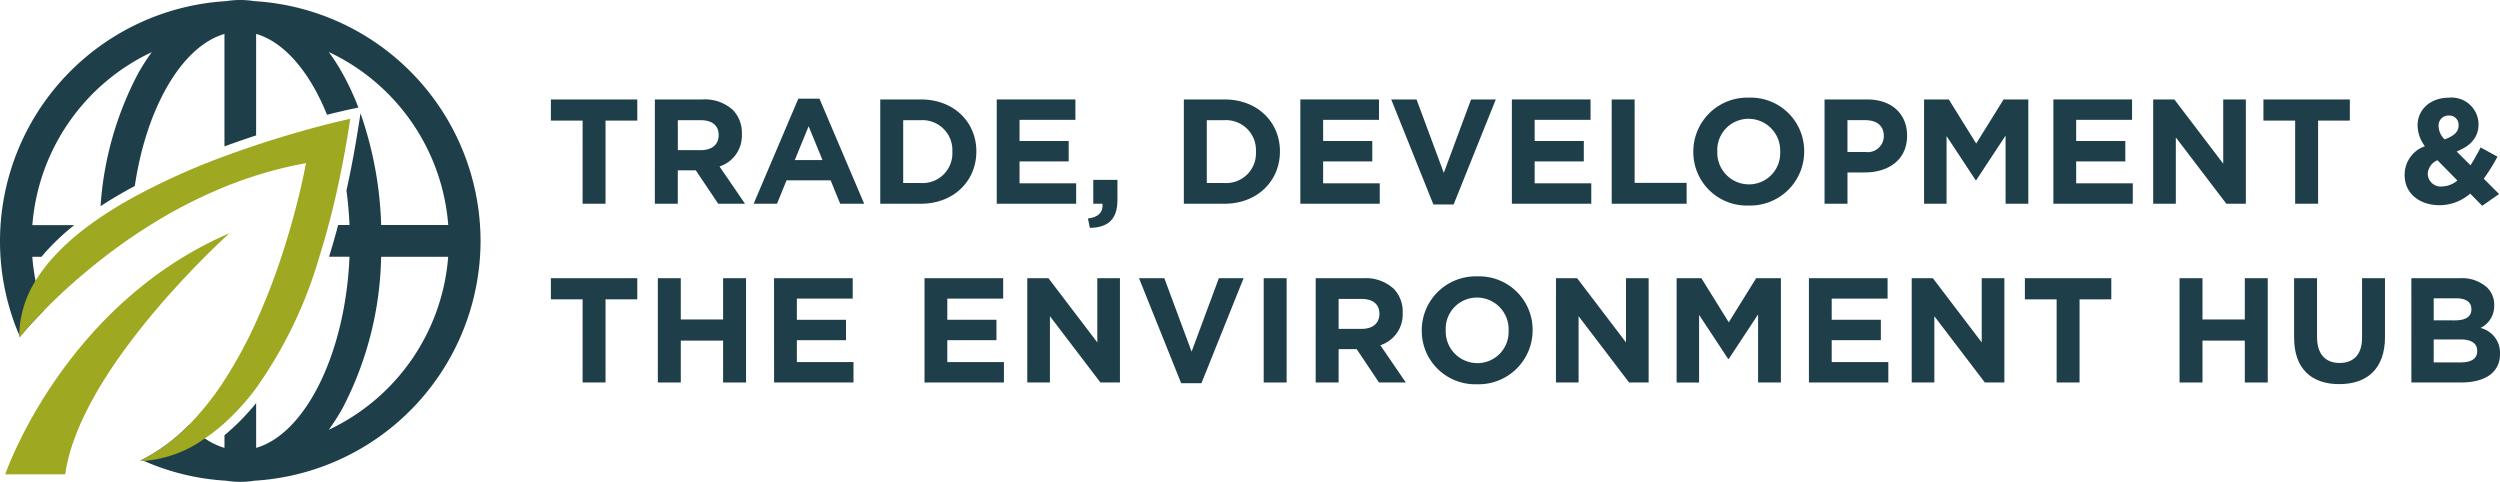 <svg xmlns="http://www.w3.org/2000/svg" width="310.318" height="59.82" viewBox="0 0 310.318 59.82"><defs><style>.a{fill:#1e3f4a;}.b{fill:#9ea820;}</style></defs><g transform="translate(-69.25 636.199)"><g transform="translate(137.629 -624.078)"><path class="a" d="M313.115-590.265h-3.94v-2.626H319.9v2.626h-3.94v10.319h-2.847Z" transform="translate(-309.175 593.113)"/><path class="a" d="M354.462-592.891h5.918a5.155,5.155,0,0,1,3.772,1.313,4.059,4.059,0,0,1,1.11,2.959v.037a4.021,4.021,0,0,1-2.775,4.013l3.163,4.623h-3.329l-2.774-4.142h-2.238v4.142h-2.849ZM360.2-586.6c1.386,0,2.182-.74,2.182-1.831v-.037c0-1.221-.852-1.849-2.238-1.849h-2.829v3.717Z" transform="translate(-341.555 593.113)"/><path class="a" d="M403.025-593.216h2.626l5.548,13.038h-2.977l-1.184-2.9h-5.473l-1.184,2.9h-2.9Zm3,7.619-1.72-4.2-1.72,4.2Z" transform="translate(-372.311 593.345)"/><path class="a" d="M452.628-592.891h5.048c4.069,0,6.88,2.792,6.88,6.436v.037c0,3.644-2.811,6.473-6.88,6.473h-5.048Zm5.048,10.375a3.688,3.688,0,0,0,3.9-3.865v-.037a3.717,3.717,0,0,0-3.9-3.9h-2.2v7.8Z" transform="translate(-411.743 593.113)"/><path class="a" d="M503.365-592.891h9.764v2.533h-6.935v2.626h6.1v2.534h-6.1v2.719h7.028v2.533h-9.857Z" transform="translate(-448.02 593.113)"/><path class="a" d="M543.07-553.062c1.276-.129,1.905-.777,1.812-1.831h-1.147v-2.959h3v2.5c0,2.441-1.221,3.421-3.421,3.458Z" transform="translate(-476.409 568.06)"/><path class="a" d="M584.851-592.891H589.9c4.069,0,6.879,2.792,6.879,6.436v.037c0,3.644-2.81,6.473-6.879,6.473h-5.049Zm5.049,10.375a3.689,3.689,0,0,0,3.9-3.865v-.037a3.718,3.718,0,0,0-3.9-3.9h-2.2v7.8Z" transform="translate(-506.283 593.113)"/><path class="a" d="M635.588-592.891h9.765v2.533h-6.936v2.626h6.1v2.534h-6.1v2.719h7.028v2.533h-9.857Z" transform="translate(-542.559 593.113)"/><path class="a" d="M675.166-592.891h3.144l3.384,9.117,3.384-9.117h3.07l-5.234,13.038H680.4Z" transform="translate(-570.858 593.113)"/><path class="a" d="M727.719-592.891h9.765v2.533h-6.936v2.626h6.1v2.534h-6.1v2.719h7.028v2.533h-9.857Z" transform="translate(-608.433 593.113)"/><path class="a" d="M771.189-592.891h2.849v10.356h6.453v2.589h-9.3Z" transform="translate(-639.514 593.113)"/><path class="a" d="M806.744-586.939v-.037a6.694,6.694,0,0,1,6.9-6.694,6.633,6.633,0,0,1,6.862,6.658v.037a6.7,6.7,0,0,1-6.9,6.695A6.632,6.632,0,0,1,806.744-586.939Zm10.781,0v-.037a3.932,3.932,0,0,0-3.92-4.068,3.872,3.872,0,0,0-3.884,4.032v.037a3.933,3.933,0,0,0,3.92,4.069A3.872,3.872,0,0,0,817.525-586.939Z" transform="translate(-664.936 593.67)"/><path class="a" d="M863.9-592.891h5.289c3.088,0,4.956,1.831,4.956,4.475v.037c0,3-2.33,4.549-5.234,4.549h-2.163v3.884H863.9Zm5.1,6.528a2,2,0,0,0,2.256-1.961v-.037c0-1.276-.888-1.96-2.312-1.96h-2.2v3.958Z" transform="translate(-705.803 593.113)"/><path class="a" d="M907.244-592.891h3.07l3.4,5.474,3.4-5.474h3.07v12.945H917.36V-588.4l-3.643,5.53h-.074l-3.607-5.474v8.4h-2.792Z" transform="translate(-736.793 593.113)"/><path class="a" d="M963.558-592.891h9.765v2.533h-6.936v2.626h6.1v2.534h-6.1v2.719h7.028v2.533h-9.857Z" transform="translate(-777.057 593.113)"/><path class="a" d="M1007.028-592.891h2.626l6.066,7.971v-7.971h2.811v12.945h-2.423l-6.269-8.229v8.229h-2.811Z" transform="translate(-808.138 593.113)"/><path class="a" d="M1058.98-590.265h-3.94v-2.626h10.727v2.626h-3.94v10.319h-2.847Z" transform="translate(-842.467 593.113)"/><path class="a" d="M1124.682-581.76a5.831,5.831,0,0,1-3.791,1.442c-2.478,0-4.346-1.442-4.346-3.736v-.037a3.752,3.752,0,0,1,2.515-3.551,4.331,4.331,0,0,1-.906-2.589v-.037c0-1.776,1.424-3.4,3.922-3.4a3.342,3.342,0,0,1,3.642,3.255v.037c0,1.738-1.109,2.756-2.718,3.384l1.72,1.72c.425-.666.85-1.424,1.257-2.219l2.09,1.147a23.917,23.917,0,0,1-1.7,2.737l1.9,1.9-2.089,1.461Zm-1.59-1.627-2.477-2.515a1.931,1.931,0,0,0-1.2,1.7v.037a1.61,1.61,0,0,0,1.812,1.516A3.064,3.064,0,0,0,1123.091-583.388Zm.149-6.824v-.037a1.141,1.141,0,0,0-1.221-1.2,1.219,1.219,0,0,0-1.258,1.313v.037a2.306,2.306,0,0,0,.758,1.609C1122.648-588.918,1123.24-589.4,1123.24-590.212Z" transform="translate(-886.443 593.67)"/><path class="a" d="M313.115-512.41h-3.94v-2.626H319.9v2.626h-3.94v10.32h-2.847Z" transform="translate(-309.175 537.447)"/><path class="a" d="M355.761-515.036h2.848v5.123h5.252v-5.123h2.847v12.946h-2.847v-5.2h-5.252v5.2h-2.848Z" transform="translate(-342.484 537.447)"/><path class="a" d="M406.366-515.036h9.765v2.534H409.2v2.626h6.1v2.533h-6.1v2.719h7.028v2.533h-9.857Z" transform="translate(-378.666 537.447)"/><path class="a" d="M471.9-515.036h9.764v2.534h-6.935v2.626h6.1v2.533h-6.1v2.719h7.028v2.533H471.9Z" transform="translate(-425.521 537.447)"/><path class="a" d="M516.662-515.036h2.626l6.066,7.971v-7.971h2.811v12.946h-2.423l-6.269-8.229v8.229h-2.811Z" transform="translate(-457.528 537.447)"/><path class="a" d="M565.323-515.036h3.144l3.384,9.118,3.384-9.118h3.07L573.072-502h-2.516Z" transform="translate(-492.32 537.447)"/><path class="a" d="M619.629-515.036h2.847v12.946h-2.847Z" transform="translate(-531.149 537.447)"/><path class="a" d="M642.272-515.036h5.918a5.16,5.16,0,0,1,3.773,1.313,4.066,4.066,0,0,1,1.109,2.959v.037a4.019,4.019,0,0,1-2.774,4.013l3.162,4.624h-3.329l-2.774-4.143H645.12v4.143h-2.848ZM648-508.748c1.387,0,2.182-.74,2.182-1.831v-.038c0-1.22-.85-1.849-2.238-1.849H645.12v3.717Z" transform="translate(-547.339 537.447)"/><path class="a" d="M688.467-509.083v-.037a6.694,6.694,0,0,1,6.9-6.7,6.633,6.633,0,0,1,6.862,6.658v.038a6.7,6.7,0,0,1-6.9,6.694A6.632,6.632,0,0,1,688.467-509.083Zm10.781,0v-.037a3.933,3.933,0,0,0-3.92-4.069,3.872,3.872,0,0,0-3.884,4.032v.038a3.933,3.933,0,0,0,3.92,4.068A3.872,3.872,0,0,0,699.248-509.083Z" transform="translate(-580.368 538.004)"/><path class="a" d="M746.924-515.036h2.626l6.065,7.971v-7.971h2.811v12.946H756l-6.269-8.229v8.229h-2.81Z" transform="translate(-622.164 537.447)"/><path class="a" d="M799.477-515.036h3.07l3.4,5.474,3.4-5.474h3.07v12.946h-2.829v-8.451l-3.643,5.53h-.074l-3.607-5.474v8.4h-2.792Z" transform="translate(-659.74 537.447)"/><path class="a" d="M857.09-515.036h9.765v2.534h-6.936v2.626h6.1v2.533h-6.1v2.719h7.028v2.533H857.09Z" transform="translate(-700.933 537.447)"/><path class="a" d="M901.858-515.036h2.626l6.065,7.971v-7.971h2.811v12.946h-2.423l-6.269-8.229v8.229h-2.81Z" transform="translate(-732.942 537.447)"/><path class="a" d="M955.1-512.41h-3.94v-2.626h10.727v2.626h-3.94v10.32H955.1Z" transform="translate(-768.196 537.447)"/><path class="a" d="M1018.513-515.036h2.847v5.123h5.252v-5.123h2.848v12.946h-2.848v-5.2h-5.252v5.2h-2.847Z" transform="translate(-816.35 537.447)"/><path class="a" d="M1068.405-507.638v-7.4h2.847v7.324c0,2.108,1.055,3.2,2.793,3.2s2.793-1.054,2.793-3.107v-7.416h2.848v7.305c0,3.92-2.2,5.844-5.678,5.844S1068.405-503.829,1068.405-507.638Z" transform="translate(-852.023 537.447)"/><path class="a" d="M1119.468-515.036h6.01a4.671,4.671,0,0,1,3.384,1.147,2.966,2.966,0,0,1,.888,2.2v.037a3.011,3.011,0,0,1-1.7,2.792,3.165,3.165,0,0,1,2.423,3.181v.037c0,2.367-1.924,3.551-4.846,3.551h-6.158Zm5.4,5.234c1.258,0,2.053-.407,2.053-1.369v-.037c0-.851-.666-1.332-1.868-1.332h-2.811v2.737Zm.758,5.215c1.257,0,2.016-.444,2.016-1.405v-.037c0-.869-.647-1.406-2.109-1.406h-3.292v2.848Z" transform="translate(-888.532 537.447)"/></g><path class="b" d="M99.36-534.645s-18.561,16.6-20.391,29.934H71.518S78.707-525.756,99.36-534.645Z" transform="translate(-1.622 -72.611)"/><path class="a" d="M100.824-636.058a11.187,11.187,0,0,0-1.752-.141,11.116,11.116,0,0,0-1.749.141A29.861,29.861,0,0,0,69.25-606.289a29.616,29.616,0,0,0,2.385,11.683c.029.072.059.141.091.213.288-.351,1.3-1.556,2.951-3.236a26.211,26.211,0,0,1-1.015-3.721,25.441,25.441,0,0,1-.4-2.974h1.145c.211-.259.428-.517.66-.772a29.6,29.6,0,0,1,3.4-3.159h-5.2a25.937,25.937,0,0,1,14.824-21.473,26.117,26.117,0,0,0-1.736,2.722,41.017,41.017,0,0,0-4.623,16.4c1.1-.718,2.273-1.424,3.51-2.105.241-.133.493-.266.74-.4,1.436-9.716,5.839-17.337,11.129-18.875v13.96c1.14-.419,2.311-.828,3.57-1.246l.361-.119v-12.6c3.536,1.028,6.676,4.77,8.8,10.038l.133-.034c1.566-.394,2.488-.588,2.526-.6l1.236-.26a32.557,32.557,0,0,0-1.937-4.173,26.022,26.022,0,0,0-1.736-2.722,25.93,25.93,0,0,1,14.824,21.473h-8.323a46.235,46.235,0,0,0-2.566-13.869l-.129.845c-.306,2.005-.648,3.98-1.017,5.87-.191.973-.393,1.925-.6,2.866.188,1.393.317,2.825.379,4.288h-1.414c-.026.1-.05.2-.076.3-.319,1.206-.664,2.4-1.047,3.634h2.537c-.494,11.955-5.444,21.945-11.588,23.73v-5.561a29.336,29.336,0,0,1-3.167,3.337q-.377.337-.764.65v1.574a8.713,8.713,0,0,1-2.44-1.176,12.332,12.332,0,0,1-1.965-1.68,21.963,21.963,0,0,1-5.869,4.35c.088.043.174.082.262.118a29.507,29.507,0,0,0,10.226,2.463,10.817,10.817,0,0,0,1.752.141,10.789,10.789,0,0,0,1.752-.141,29.86,29.86,0,0,0,28.069-29.769A29.86,29.86,0,0,0,100.824-636.058Zm9.233,53.208a26.026,26.026,0,0,0,1.736-2.722,42.3,42.3,0,0,0,4.766-18.751h8.323A25.936,25.936,0,0,1,110.057-582.851Z"/><path class="b" d="M118.712-584.45q-.467,3.056-1.009,5.824-.776,3.965-1.693,7.373c-.364,1.375-.747,2.682-1.14,3.93a54.277,54.277,0,0,1-7.851,16.308,29.227,29.227,0,0,1-3.93,4.343,22.354,22.354,0,0,1-2.44,1.9,14.916,14.916,0,0,1-7.573,2.787,4.776,4.776,0,0,1-.5,0c.079-.039.157-.075.236-.118a21.961,21.961,0,0,0,5.869-4.35A35.308,35.308,0,0,0,103.089-552a55.328,55.328,0,0,0,3.93-7.245,80.461,80.461,0,0,0,3.141-8.077c.459-1.385.861-2.709,1.208-3.93,1.287-4.523,1.841-7.694,1.841-7.694a48.413,48.413,0,0,0-6.19,1.533c-1.346.426-2.66.9-3.93,1.421a60.421,60.421,0,0,0-9.223,4.74,70.14,70.14,0,0,0-6.275,4.422,74.23,74.23,0,0,0-6.931,6.2c-1.651,1.68-2.663,2.885-2.951,3.236l-.088.108c0-.108,0-.216,0-.321a13.054,13.054,0,0,1,2.027-6.744,19.6,19.6,0,0,1,2.254-2.974,30.138,30.138,0,0,1,4.432-3.93c.416-.308.845-.609,1.281-.907,1.32-.9,2.718-1.746,4.163-2.542a85.064,85.064,0,0,1,11.316-5.1c1.346-.5,2.666-.96,3.93-1.379,3.8-1.261,7.094-2.155,9.21-2.686C117.792-584.257,118.712-584.45,118.712-584.45Z" transform="translate(-5.982 -37)"/></g></svg>